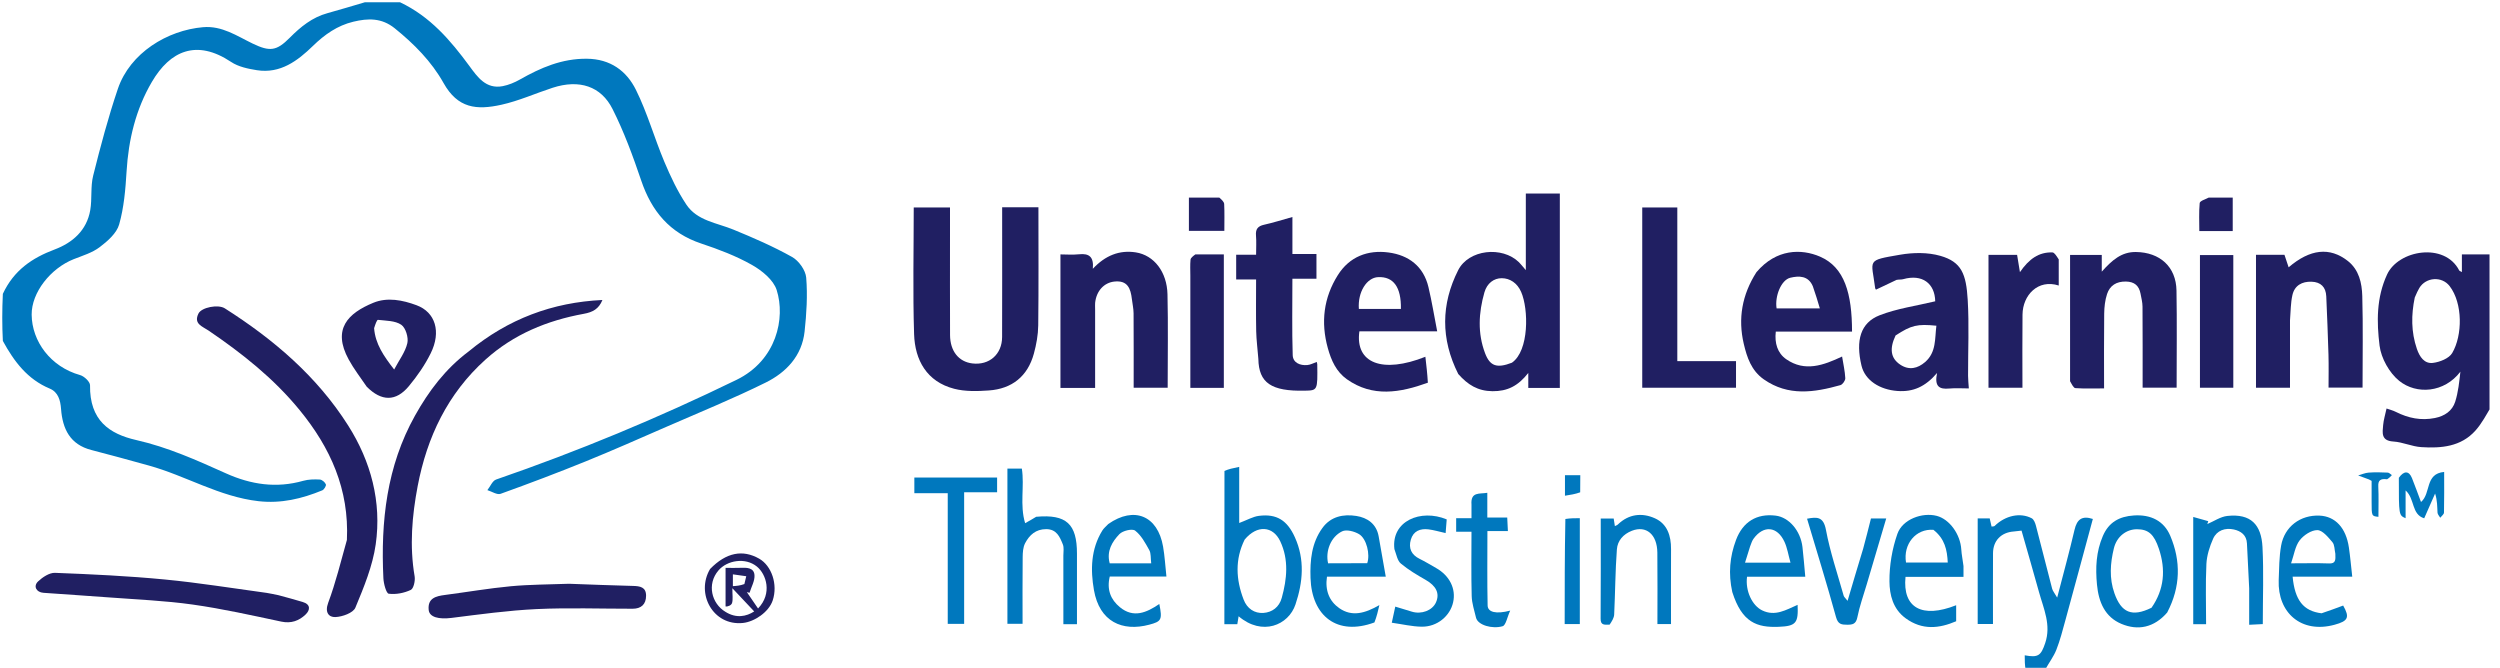 <svg width="146" height="39" viewBox="0 0 146 39" fill="none" xmlns="http://www.w3.org/2000/svg">
<g clip-path="url(#clip0_2751_49857)">
<path d="M23.364 0.133C25.128 0.97 26.311 2.357 27.41 3.851C27.881 4.492 28.379 5.22 29.36 5.031C29.708 4.963 30.055 4.818 30.366 4.642C31.581 3.952 32.817 3.417 34.27 3.43C35.646 3.442 36.589 4.14 37.138 5.246C37.804 6.586 38.211 8.052 38.793 9.437C39.158 10.304 39.565 11.171 40.084 11.949C40.715 12.895 41.861 13.011 42.833 13.41C43.999 13.889 45.162 14.393 46.259 15.008C46.649 15.226 47.047 15.782 47.082 16.214C47.168 17.255 47.101 18.32 46.988 19.363C46.834 20.783 45.914 21.748 44.719 22.34C42.818 23.281 40.847 24.083 38.901 24.933C37.346 25.611 35.795 26.299 34.223 26.937C32.574 27.606 30.909 28.237 29.234 28.839C29.029 28.913 28.723 28.703 28.463 28.624C28.631 28.412 28.758 28.078 28.974 28.004C33.772 26.349 38.446 24.408 43.013 22.183C45.358 21.041 45.878 18.574 45.358 16.938C45.17 16.347 44.499 15.802 43.915 15.472C42.988 14.947 41.969 14.561 40.953 14.223C39.114 13.611 38.053 12.336 37.446 10.541C36.965 9.122 36.445 7.702 35.773 6.368C35.104 5.038 33.838 4.617 32.272 5.126C31.275 5.45 30.305 5.89 29.287 6.116C27.826 6.441 26.733 6.328 25.905 4.851C25.197 3.588 24.183 2.565 23.049 1.65C22.285 1.035 21.487 1.063 20.635 1.268C19.705 1.492 18.965 2.011 18.278 2.679C17.381 3.551 16.376 4.313 15.007 4.1C14.488 4.018 13.92 3.901 13.496 3.617C11.473 2.269 9.932 2.974 8.873 4.777C7.929 6.384 7.503 8.158 7.391 10.024C7.328 11.059 7.24 12.116 6.959 13.106C6.814 13.62 6.283 14.084 5.822 14.433C5.389 14.762 4.827 14.93 4.308 15.134C2.952 15.67 1.838 17.085 1.849 18.375C1.863 19.929 2.946 21.419 4.678 21.905C4.917 21.971 5.26 22.296 5.258 22.498C5.23 24.55 6.381 25.34 7.958 25.699C9.805 26.118 11.497 26.88 13.199 27.645C14.66 28.302 16.142 28.524 17.706 28.08C18.013 27.993 18.354 27.988 18.677 28.005C18.806 28.012 18.982 28.162 19.031 28.288C19.062 28.368 18.928 28.591 18.821 28.636C17.63 29.127 16.411 29.418 15.097 29.269C12.813 29.01 10.852 27.784 8.684 27.185C7.57 26.877 6.457 26.569 5.338 26.281C4.088 25.96 3.653 25.049 3.565 23.879C3.528 23.378 3.398 22.9 2.908 22.695C1.607 22.152 0.829 21.123 0.167 19.912C0.121 19.011 0.121 18.124 0.166 17.161C0.81 15.78 1.878 15.064 3.187 14.571C4.238 14.176 5.064 13.459 5.27 12.276C5.385 11.614 5.279 10.905 5.441 10.259C5.868 8.553 6.32 6.848 6.884 5.185C7.596 3.087 9.778 1.767 11.857 1.588C12.968 1.492 13.834 2.101 14.756 2.545C15.762 3.028 16.15 2.981 16.921 2.205C17.553 1.568 18.233 1.013 19.123 0.769C19.854 0.569 20.579 0.346 21.307 0.133C21.972 0.133 22.637 0.133 23.364 0.133Z" fill="#0078BE"/>
<path d="M145.52 23.683C145.205 24.215 144.94 24.728 144.566 25.145C143.72 26.091 142.564 26.187 141.402 26.112C140.853 26.077 140.32 25.818 139.772 25.785C139.043 25.741 139.136 25.272 139.176 24.822C139.202 24.524 139.294 24.233 139.374 23.857C139.549 23.919 139.745 23.967 139.921 24.056C140.644 24.421 141.391 24.574 142.199 24.412C142.769 24.298 143.212 23.999 143.384 23.46C143.562 22.898 143.621 22.298 143.687 21.706C142.749 22.94 141.128 23.058 140.114 22.242C139.538 21.778 139.058 20.92 138.967 20.186C138.797 18.806 138.775 17.396 139.405 16.031C140.068 14.596 142.77 14.137 143.617 15.793C143.632 15.823 143.684 15.835 143.774 15.889C143.774 15.547 143.774 15.236 143.774 14.857C144.351 14.857 144.874 14.857 145.458 14.857C145.52 17.778 145.52 20.699 145.52 23.683ZM141.022 17.375C140.812 18.385 140.806 19.381 141.145 20.372C141.307 20.845 141.585 21.253 142.079 21.194C142.482 21.146 143.024 20.932 143.209 20.617C143.814 19.589 143.834 17.72 143.06 16.71C142.607 16.118 141.676 16.181 141.289 16.818C141.201 16.963 141.134 17.12 141.022 17.375Z" fill="#201F62"/>
<path d="M118.303 39.133C118.244 38.847 118.244 38.561 118.244 38.27C119.041 38.418 119.192 38.283 119.438 37.561C119.799 36.497 119.349 35.557 119.08 34.586C118.747 33.387 118.4 32.191 118.058 30.988C117.914 31.005 117.755 31.028 117.595 31.04C116.867 31.093 116.396 31.577 116.392 32.305C116.385 33.671 116.39 35.037 116.39 36.441C116.076 36.441 115.804 36.441 115.497 36.441C115.497 34.389 115.497 32.346 115.497 30.274C115.729 30.274 115.942 30.274 116.198 30.274C116.231 30.416 116.267 30.577 116.307 30.752C116.37 30.74 116.451 30.75 116.488 30.714C117.107 30.109 117.978 29.912 118.653 30.268C118.777 30.334 118.856 30.54 118.897 30.696C119.219 31.922 119.524 33.152 119.845 34.378C119.88 34.513 119.984 34.63 120.139 34.9C120.504 33.489 120.854 32.221 121.152 30.942C121.296 30.321 121.597 30.102 122.222 30.307C121.684 32.295 121.156 34.263 120.617 36.229C120.459 36.808 120.309 37.393 120.09 37.95C119.937 38.337 119.674 38.681 119.448 39.088C119.078 39.133 118.72 39.133 118.303 39.133Z" fill="#0078BE"/>
<path d="M55.48 13.797C55.48 15.765 55.474 17.666 55.483 19.567C55.488 20.507 55.988 21.127 56.782 21.224C57.771 21.345 58.52 20.693 58.523 19.683C58.531 17.383 58.526 15.084 58.526 12.785C58.526 12.568 58.526 12.351 58.526 12.104C59.243 12.104 59.914 12.104 60.644 12.104C60.644 14.417 60.66 16.71 60.633 19.002C60.626 19.554 60.524 20.118 60.378 20.652C60.015 21.979 59.101 22.708 57.745 22.803C57.074 22.851 56.364 22.87 55.723 22.704C54.127 22.291 53.431 21.035 53.383 19.515C53.305 17.065 53.362 14.611 53.362 12.115C54.056 12.115 54.727 12.115 55.48 12.115C55.48 12.643 55.48 13.187 55.48 13.797Z" fill="#201F62"/>
<path d="M85.162 21.842C84.13 19.791 84.156 17.76 85.158 15.778C85.769 14.568 87.724 14.357 88.705 15.313C88.81 15.415 88.898 15.534 89.108 15.777C89.108 14.168 89.108 12.75 89.108 11.304C89.776 11.304 90.387 11.304 91.094 11.304C91.094 15.066 91.094 18.846 91.094 22.654C90.561 22.654 89.93 22.654 89.252 22.654C89.252 22.416 89.252 22.186 89.252 21.779C88.651 22.55 88.022 22.854 87.161 22.846C86.299 22.837 85.718 22.47 85.162 21.842ZM88.296 21.182C89.306 20.484 89.275 18.058 88.835 17.049C88.609 16.529 88.18 16.249 87.704 16.247C87.247 16.244 86.843 16.538 86.69 17.074C86.35 18.267 86.285 19.458 86.728 20.628C87.015 21.387 87.421 21.52 88.296 21.182Z" fill="#201F62"/>
<path d="M20.259 31.534C20.398 28.576 19.297 26.148 17.501 23.952C15.984 22.096 14.138 20.638 12.178 19.304C11.813 19.056 11.294 18.915 11.59 18.312C11.768 17.947 12.742 17.76 13.13 18.008C15.976 19.818 18.513 21.977 20.332 24.849C21.663 26.949 22.295 29.308 21.942 31.79C21.762 33.057 21.25 34.294 20.753 35.489C20.626 35.794 19.994 36.021 19.584 36.037C19.206 36.052 18.956 35.769 19.166 35.205C19.604 34.03 19.903 32.803 20.259 31.534Z" fill="#201F62"/>
<path d="M63.955 18.074C63.955 19.633 63.955 21.129 63.955 22.654C63.275 22.654 62.649 22.654 61.93 22.654C61.93 20.06 61.93 17.493 61.93 14.857C62.246 14.857 62.641 14.89 63.027 14.849C63.606 14.788 63.887 15.003 63.821 15.698C64.546 14.919 65.378 14.59 66.331 14.739C67.398 14.906 68.15 15.882 68.181 17.183C68.224 18.99 68.192 20.798 68.192 22.645C67.532 22.645 66.906 22.645 66.206 22.645C66.206 21.197 66.211 19.747 66.201 18.297C66.199 18.02 66.135 17.743 66.102 17.466C66.029 16.85 65.855 16.355 65.069 16.444C64.479 16.512 64.031 16.983 63.956 17.681C63.945 17.79 63.955 17.901 63.955 18.074Z" fill="#201F62"/>
<path d="M120.892 22.262C120.892 19.772 120.892 17.347 120.892 14.889C121.523 14.889 122.107 14.889 122.743 14.889C122.743 15.174 122.743 15.445 122.743 15.864C123.344 15.195 123.893 14.708 124.733 14.717C126.135 14.733 127.084 15.576 127.107 16.968C127.139 18.844 127.115 20.72 127.115 22.64C126.465 22.64 125.838 22.64 125.129 22.64C125.129 21.074 125.134 19.493 125.123 17.911C125.122 17.658 125.055 17.404 125.008 17.153C124.919 16.682 124.65 16.45 124.152 16.442C123.599 16.432 123.216 16.674 123.052 17.172C122.933 17.535 122.89 17.935 122.885 18.32C122.867 19.751 122.878 21.183 122.878 22.683C122.293 22.683 121.747 22.703 121.206 22.667C121.094 22.66 120.996 22.445 120.892 22.262Z" fill="#201F62"/>
<path d="M133.736 18.711C133.736 20.053 133.736 21.33 133.736 22.645C133.075 22.645 132.448 22.645 131.75 22.645C131.75 21.351 131.75 20.056 131.75 18.761C131.75 17.477 131.75 16.192 131.75 14.882C132.24 14.882 132.808 14.882 133.413 14.882C133.489 15.111 133.572 15.357 133.656 15.611C134.905 14.54 136.058 14.413 137.111 15.239C137.77 15.757 137.935 16.531 137.957 17.289C138.007 19.053 137.973 20.82 137.973 22.635C137.334 22.635 136.707 22.635 135.987 22.635C135.987 22.017 136.002 21.364 135.983 20.712C135.951 19.576 135.903 18.44 135.854 17.305C135.83 16.763 135.534 16.471 134.997 16.452C134.439 16.433 134.005 16.67 133.878 17.229C133.773 17.688 133.779 18.172 133.736 18.711Z" fill="#201F62"/>
<path d="M110.761 16.344C110.329 16.548 109.946 16.73 109.558 16.915C109.544 16.892 109.514 16.864 109.51 16.832C109.296 15.137 108.96 15.223 110.962 14.876C111.726 14.743 112.582 14.73 113.317 14.941C114.558 15.296 114.824 16.005 114.914 17.507C115.002 18.982 114.931 20.466 114.935 21.947C114.936 22.179 114.963 22.41 114.98 22.684C114.609 22.684 114.212 22.655 113.821 22.691C113.267 22.741 112.957 22.584 113.124 21.783C112.441 22.584 111.731 22.899 110.813 22.833C109.779 22.759 108.915 22.215 108.71 21.349C108.363 19.882 108.652 18.849 109.767 18.413C110.79 18.013 111.91 17.864 113.017 17.596C112.996 16.549 112.258 15.988 111.141 16.305C111.038 16.334 110.922 16.317 110.761 16.344ZM110.702 19.591C110.337 20.362 110.411 20.915 110.966 21.29C111.484 21.64 111.99 21.525 112.432 21.139C113.088 20.567 112.989 19.769 113.085 19.021C111.968 18.913 111.631 18.986 110.702 19.591Z" fill="#201F62"/>
<path d="M102.576 15.897C103.739 14.52 105.208 14.522 106.286 14.986C107.729 15.607 108.157 17.152 108.159 19.367C107.42 19.367 106.679 19.367 105.937 19.367C105.211 19.367 104.485 19.367 103.706 19.367C103.63 20.036 103.799 20.62 104.318 20.98C105.404 21.733 106.491 21.335 107.578 20.821C107.648 21.256 107.744 21.669 107.765 22.087C107.772 22.221 107.608 22.456 107.479 22.492C105.954 22.92 104.44 23.155 103.01 22.157C102.278 21.646 102.022 20.87 101.836 20.079C101.491 18.61 101.732 17.215 102.576 15.897ZM105.87 16.72C105.608 16.092 105.056 16.1 104.554 16.22C104.018 16.349 103.639 17.303 103.753 18.011C104.557 18.011 105.362 18.011 106.279 18.011C106.149 17.573 106.037 17.193 105.87 16.72Z" fill="#201F62"/>
<path d="M83.387 22.35C81.76 22.937 80.166 23.214 78.659 22.149C78.039 21.71 77.746 21.053 77.545 20.331C77.125 18.817 77.301 17.383 78.131 16.065C78.808 14.989 79.88 14.582 81.095 14.745C82.264 14.902 83.133 15.548 83.421 16.766C83.618 17.594 83.754 18.437 83.932 19.351C82.314 19.351 80.847 19.351 79.388 19.351C79.127 21.219 80.743 21.83 83.242 20.835C83.299 21.329 83.356 21.814 83.387 22.35ZM80.06 18.041C80.645 18.041 81.23 18.041 81.813 18.041C81.836 16.763 81.376 16.146 80.485 16.184C79.815 16.212 79.283 17.06 79.358 18.041C79.546 18.041 79.74 18.041 80.06 18.041Z" fill="#201F62"/>
<path d="M27.367 20.526C29.67 18.625 32.27 17.656 35.182 17.519C34.969 18.043 34.619 18.231 34.096 18.326C31.959 18.716 30.001 19.516 28.352 21C26.141 22.989 24.937 25.53 24.393 28.384C24.064 30.113 23.91 31.883 24.214 33.656C24.258 33.913 24.157 34.371 23.989 34.451C23.602 34.634 23.121 34.728 22.702 34.673C22.557 34.653 22.405 34.09 22.39 33.769C22.23 30.455 22.582 27.231 24.236 24.273C25.034 22.845 26.004 21.549 27.367 20.526Z" fill="#201F62"/>
<path d="M100.62 21.092C100.903 21.092 101.121 21.092 101.383 21.092C101.383 21.61 101.383 22.105 101.383 22.642C99.583 22.642 97.766 22.642 95.907 22.642C95.907 19.157 95.907 15.658 95.907 12.116C96.559 12.116 97.229 12.116 97.955 12.116C97.955 15.067 97.955 18.036 97.955 21.092C98.856 21.092 99.706 21.092 100.62 21.092Z" fill="#201F62"/>
<path d="M73.488 20.962C73.444 20.383 73.373 19.864 73.362 19.344C73.342 18.356 73.356 17.367 73.356 16.321C72.946 16.321 72.584 16.321 72.193 16.321C72.193 15.813 72.193 15.362 72.193 14.878C72.567 14.878 72.913 14.878 73.356 14.878C73.356 14.482 73.38 14.115 73.35 13.753C73.319 13.381 73.457 13.206 73.821 13.125C74.355 13.007 74.877 12.839 75.477 12.673C75.477 13.448 75.477 14.125 75.477 14.834C75.961 14.834 76.396 14.834 76.881 14.834C76.881 15.317 76.881 15.768 76.881 16.278C76.468 16.278 76.017 16.278 75.476 16.278C75.476 17.803 75.447 19.273 75.494 20.741C75.508 21.183 75.921 21.357 76.348 21.319C76.535 21.303 76.714 21.201 76.898 21.137C76.911 21.195 76.927 21.234 76.928 21.275C76.95 22.801 76.95 22.801 76.193 22.816C74.249 22.856 73.513 22.367 73.488 20.962Z" fill="#201F62"/>
<path d="M16.262 34.759C16.77 34.892 17.221 35.022 17.672 35.154C18.152 35.294 18.119 35.625 17.848 35.886C17.466 36.253 17.006 36.425 16.427 36.302C14.708 35.937 12.989 35.551 11.251 35.306C9.64 35.078 8.005 35.014 6.38 34.89C5.099 34.791 3.817 34.715 2.536 34.62C2.117 34.589 1.93 34.233 2.225 33.954C2.487 33.707 2.886 33.441 3.213 33.454C5.348 33.536 7.485 33.637 9.61 33.841C11.606 34.032 13.589 34.355 15.577 34.625C15.789 34.653 15.996 34.711 16.262 34.759Z" fill="#201F62"/>
<path d="M120.23 15.149C120.23 15.696 120.23 16.18 120.23 16.674C119.022 16.287 118.128 17.232 118.115 18.37C118.099 19.78 118.111 21.19 118.111 22.642C117.458 22.642 116.832 22.642 116.128 22.642C116.128 20.069 116.128 17.485 116.128 14.885C116.639 14.885 117.227 14.885 117.799 14.885C117.85 15.195 117.896 15.475 117.964 15.894C118.49 15.125 119.069 14.716 119.859 14.741C119.986 14.745 120.106 14.966 120.23 15.149Z" fill="#201F62"/>
<path d="M21.415 22.581C21.038 22.029 20.657 21.534 20.361 20.991C19.394 19.216 20.317 18.292 21.806 17.681C22.625 17.345 23.513 17.524 24.325 17.825C25.427 18.232 25.778 19.374 25.153 20.633C24.814 21.318 24.365 21.966 23.875 22.554C23.12 23.461 22.278 23.45 21.415 22.581ZM21.848 19.166C21.917 20.085 22.411 20.796 23.019 21.579C23.312 21.023 23.67 20.559 23.789 20.04C23.864 19.712 23.691 19.141 23.434 18.966C23.077 18.723 22.54 18.734 22.074 18.679C22.014 18.672 21.924 18.921 21.848 19.166Z" fill="#201F62"/>
<path d="M33.231 34.092C34.519 34.136 35.743 34.191 36.967 34.218C37.383 34.228 37.734 34.287 37.731 34.793C37.729 35.291 37.446 35.55 36.947 35.55C35.075 35.552 33.199 35.483 31.331 35.571C29.672 35.65 28.018 35.879 26.367 36.086C25.633 36.178 25.077 36.049 25.035 35.619C24.967 34.931 25.457 34.814 25.989 34.745C27.268 34.578 28.543 34.358 29.826 34.237C30.934 34.133 32.052 34.136 33.231 34.092Z" fill="#201F62"/>
<path d="M71.509 27.504C71.751 27.393 71.989 27.344 72.37 27.266C72.37 28.42 72.37 29.457 72.37 30.543C72.841 30.366 73.171 30.17 73.52 30.126C74.559 29.994 75.174 30.386 75.621 31.376C76.209 32.678 76.094 33.992 75.657 35.297C75.249 36.517 73.71 37.162 72.335 35.99C72.309 36.149 72.286 36.286 72.259 36.452C72.031 36.452 71.798 36.452 71.503 36.452C71.503 33.48 71.503 30.523 71.509 27.504ZM72.687 31.514C72.115 32.673 72.178 33.846 72.629 35.019C72.828 35.54 73.261 35.831 73.784 35.795C74.29 35.76 74.705 35.462 74.855 34.914C75.16 33.806 75.273 32.695 74.769 31.617C74.344 30.708 73.412 30.638 72.687 31.514Z" fill="#0078BE"/>
<path d="M130.425 20.428C130.425 21.198 130.425 21.901 130.425 22.644C129.767 22.644 129.142 22.644 128.477 22.644C128.477 20.078 128.477 17.507 128.477 14.897C129.097 14.897 129.723 14.897 130.425 14.897C130.425 16.716 130.425 18.539 130.425 20.428Z" fill="#201F62"/>
<path d="M69.808 14.858C70.395 14.857 70.919 14.857 71.472 14.857C71.472 17.479 71.472 20.05 71.472 22.652C70.827 22.652 70.201 22.652 69.516 22.652C69.516 20.452 69.516 18.273 69.516 16.094C69.516 15.784 69.497 15.473 69.527 15.167C69.537 15.058 69.668 14.961 69.808 14.858Z" fill="#201F62"/>
<path d="M60.513 30.18C62.279 30.021 62.895 30.598 62.895 32.332C62.895 33.697 62.895 35.061 62.895 36.452C62.622 36.452 62.408 36.452 62.101 36.452C62.101 35.125 62.102 33.786 62.1 32.447C62.1 32.227 62.147 31.983 62.069 31.791C61.892 31.355 61.71 30.903 61.097 30.902C60.488 30.901 60.118 31.247 59.867 31.723C59.744 31.957 59.727 32.267 59.724 32.543C59.71 33.823 59.718 35.103 59.718 36.431C59.421 36.431 59.149 36.431 58.833 36.431C58.833 33.438 58.833 30.423 58.833 27.367C59.101 27.367 59.374 27.367 59.676 27.367C59.839 28.402 59.543 29.484 59.868 30.554C60.136 30.404 60.304 30.311 60.513 30.18Z" fill="#0078BE"/>
<path d="M114.668 33.056C114.668 33.288 114.668 33.459 114.668 33.688C113.505 33.688 112.39 33.688 111.282 33.688C111.099 35.502 112.25 36.134 114.24 35.345C114.24 35.649 114.24 35.944 114.24 36.281C113.245 36.707 112.261 36.816 111.288 36.106C110.544 35.563 110.35 34.733 110.344 33.954C110.337 33.025 110.5 32.052 110.808 31.176C111.108 30.324 112.259 29.909 113.103 30.126C113.851 30.319 114.488 31.204 114.54 32.096C114.558 32.397 114.624 32.695 114.668 33.056ZM112.912 30.942C111.89 30.862 111.134 31.773 111.311 32.852C112.118 32.852 112.921 32.852 113.749 32.852C113.712 32.112 113.581 31.469 112.912 30.942Z" fill="#0078BE"/>
<path d="M101.165 34.573C100.928 33.496 101.017 32.508 101.386 31.527C101.779 30.486 102.58 29.975 103.701 30.113C104.475 30.209 105.151 30.991 105.264 31.945C105.329 32.501 105.37 33.059 105.428 33.681C104.245 33.681 103.131 33.681 102.027 33.681C101.917 34.521 102.336 35.366 102.905 35.644C103.673 36.02 104.311 35.611 104.98 35.323C105.03 36.383 104.891 36.566 103.873 36.606C102.605 36.656 101.73 36.356 101.165 34.573ZM102.206 31.911C102.11 32.219 102.014 32.526 101.909 32.861C102.839 32.861 103.644 32.861 104.565 32.861C104.439 32.411 104.379 32.004 104.215 31.646C103.794 30.728 102.986 30.658 102.405 31.465C102.33 31.569 102.285 31.694 102.206 31.911Z" fill="#0078BE"/>
<path d="M80.266 36.351C78.09 37.155 76.606 35.981 76.534 33.752C76.501 32.719 76.596 31.712 77.224 30.84C77.716 30.156 78.454 30.014 79.207 30.131C79.851 30.231 80.379 30.589 80.512 31.313C80.651 32.072 80.781 32.834 80.929 33.679C79.755 33.679 78.626 33.679 77.495 33.679C77.373 34.493 77.64 35.117 78.212 35.516C78.957 36.036 79.719 35.818 80.556 35.338C80.479 35.674 80.401 36.01 80.266 36.351ZM79.846 32.89C80.024 32.388 79.816 31.46 79.366 31.192C79.092 31.03 78.632 30.908 78.382 31.029C77.711 31.354 77.399 32.187 77.56 32.897C78.278 32.897 79.001 32.897 79.846 32.89Z" fill="#0078BE"/>
<path d="M64.722 30.603C66.241 29.541 67.612 30.12 67.924 31.922C68.02 32.475 68.051 33.039 68.119 33.669C66.965 33.669 65.896 33.669 64.81 33.669C64.625 34.438 64.866 35.018 65.399 35.458C66.196 36.117 66.966 35.776 67.704 35.273C67.891 36.2 67.826 36.294 67.108 36.484C65.549 36.897 64.209 36.316 63.886 34.459C63.68 33.278 63.704 32.065 64.378 30.98C64.457 30.852 64.583 30.752 64.722 30.603ZM65.749 32.898C66.246 32.898 66.742 32.898 67.231 32.898C67.192 32.588 67.225 32.32 67.119 32.129C66.89 31.716 66.649 31.265 66.291 30.988C66.124 30.859 65.562 30.994 65.373 31.193C64.953 31.635 64.612 32.18 64.807 32.898C65.097 32.898 65.359 32.898 65.749 32.898Z" fill="#0078BE"/>
<path d="M135.579 35.816C136.034 35.665 136.436 35.516 136.841 35.364C137.238 36.063 137.129 36.27 136.336 36.486C134.398 37.014 133.005 35.789 133.076 33.88C133.102 33.206 133.101 32.523 133.218 31.863C133.416 30.75 134.345 30.064 135.46 30.112C136.381 30.152 137.009 30.825 137.176 31.978C137.254 32.514 137.301 33.054 137.371 33.677C136.159 33.677 135.026 33.677 133.889 33.677C134.019 35.051 134.514 35.687 135.579 35.816ZM136.384 32.339C136.332 32.11 136.348 31.824 136.214 31.665C135.968 31.374 135.636 30.964 135.335 30.959C134.983 30.954 134.529 31.256 134.297 31.56C134.036 31.903 133.973 32.397 133.799 32.898C134.627 32.898 135.326 32.879 136.024 32.905C136.394 32.919 136.404 32.718 136.384 32.339Z" fill="#0078BE"/>
<path d="M126.564 35.771C125.8 36.654 124.859 36.842 123.889 36.434C122.933 36.033 122.561 35.174 122.463 34.139C122.37 33.155 122.413 32.221 122.805 31.306C123.151 30.498 123.764 30.159 124.618 30.103C125.604 30.038 126.372 30.417 126.743 31.289C127.37 32.766 127.349 34.275 126.564 35.771ZM125.65 35.491C126.395 34.418 126.487 33.267 126.079 32.047C125.799 31.209 125.472 30.907 124.795 30.908C124.182 30.909 123.62 31.324 123.45 32.024C123.239 32.892 123.172 33.767 123.484 34.651C123.88 35.771 124.498 36.06 125.65 35.491Z" fill="#0078BE"/>
<path d="M131.352 34.357C131.308 33.44 131.261 32.59 131.222 31.739C131.2 31.241 130.86 31.01 130.453 30.921C129.95 30.811 129.464 30.973 129.247 31.459C129.042 31.921 128.879 32.436 128.854 32.936C128.798 34.099 128.836 35.266 128.836 36.455C128.558 36.455 128.343 36.455 128.085 36.455C128.085 34.415 128.085 32.37 128.085 30.19C128.397 30.278 128.68 30.357 128.962 30.436C128.944 30.492 128.925 30.548 128.907 30.605C129.296 30.441 129.674 30.175 130.076 30.131C131.451 29.982 132.063 30.643 132.129 31.947C132.205 33.422 132.147 34.904 132.147 36.447C131.895 36.46 131.666 36.471 131.352 36.487C131.352 35.779 131.352 35.101 131.352 34.357Z" fill="#0078BE"/>
<path d="M94.003 36.478C93.695 36.488 93.472 36.521 93.476 36.133C93.491 34.194 93.483 32.256 93.483 30.282C93.754 30.282 93.985 30.282 94.24 30.282C94.261 30.42 94.283 30.563 94.308 30.725C94.375 30.69 94.441 30.672 94.483 30.63C95.123 30.01 95.9 29.932 96.649 30.27C97.365 30.592 97.594 31.289 97.589 32.062C97.582 33.513 97.587 34.965 97.587 36.447C97.307 36.447 97.079 36.447 96.793 36.447C96.793 35.039 96.805 33.654 96.789 32.269C96.776 31.2 96.133 30.674 95.304 30.996C94.792 31.196 94.463 31.579 94.426 32.083C94.332 33.347 94.329 34.618 94.268 35.886C94.259 36.086 94.135 36.28 94.003 36.478Z" fill="#0078BE"/>
<path d="M55.348 32.102C55.348 30.98 55.348 29.923 55.348 28.803C54.687 28.803 54.059 28.803 53.398 28.803C53.398 28.468 53.398 28.195 53.398 27.889C55.009 27.889 56.605 27.889 58.231 27.889C58.231 28.172 58.231 28.43 58.231 28.75C57.62 28.75 56.993 28.75 56.306 28.75C56.306 31.337 56.306 33.863 56.306 36.434C55.974 36.434 55.701 36.434 55.348 36.434C55.348 35.022 55.348 33.595 55.348 32.102Z" fill="#0078BE"/>
<path d="M108.807 32.049C108.974 31.438 109.115 30.875 109.264 30.279C109.538 30.279 109.817 30.279 110.155 30.279C109.771 31.575 109.392 32.856 109.014 34.137C108.826 34.774 108.598 35.404 108.469 36.053C108.39 36.447 108.19 36.485 107.875 36.484C107.548 36.483 107.34 36.463 107.224 36.04C106.696 34.121 106.105 32.218 105.532 30.293C106.116 30.181 106.489 30.165 106.635 30.943C106.879 32.245 107.311 33.511 107.671 34.79C107.693 34.867 107.772 34.927 107.899 35.089C108.208 34.041 108.494 33.069 108.807 32.049Z" fill="#0078BE"/>
<path d="M81.433 32.068C81.236 30.426 82.97 29.701 84.488 30.333C84.468 30.583 84.446 30.849 84.424 31.132C84.026 31.043 83.724 30.951 83.416 30.914C82.939 30.857 82.54 31.013 82.394 31.51C82.245 32.014 82.42 32.4 82.91 32.639C83.237 32.799 83.549 32.993 83.867 33.172C84.658 33.618 85.041 34.389 84.862 35.177C84.68 35.981 83.93 36.608 83.034 36.599C82.463 36.592 81.893 36.453 81.28 36.367C81.359 36.006 81.416 35.739 81.484 35.426C81.808 35.525 82.127 35.62 82.445 35.719C83.01 35.896 83.65 35.653 83.861 35.179C84.094 34.655 83.873 34.217 83.258 33.865C82.756 33.578 82.25 33.28 81.809 32.911C81.606 32.742 81.554 32.392 81.433 32.068Z" fill="#0078BE"/>
<path d="M85.935 29.468C85.877 28.699 86.407 28.86 86.859 28.779C86.859 29.274 86.859 29.729 86.859 30.223C87.26 30.223 87.606 30.223 88.022 30.223C88.035 30.49 88.046 30.72 88.061 31.013C87.671 31.013 87.307 31.013 86.865 31.013C86.865 32.501 86.846 33.93 86.877 35.357C86.885 35.752 87.363 35.879 88.196 35.659C88.016 36.051 87.943 36.516 87.751 36.572C87.15 36.747 86.301 36.508 86.199 36.071C86.102 35.655 85.958 35.236 85.947 34.816C85.913 33.583 85.935 32.348 85.935 31.052C85.618 31.052 85.345 31.052 85.04 31.052C85.04 30.76 85.04 30.531 85.04 30.264C85.324 30.264 85.582 30.264 85.935 30.264C85.935 29.994 85.935 29.761 85.935 29.468Z" fill="#0078BE"/>
<path d="M41.469 33.229C42.408 32.264 43.373 32.076 44.339 32.628C45.061 33.042 45.437 34.128 45.126 35.064C44.9 35.747 44.058 36.311 43.389 36.381C41.637 36.565 40.618 34.658 41.469 33.229ZM42.355 35.724C42.991 36.131 43.589 36.004 44.045 35.707C43.657 35.295 43.269 34.882 42.769 34.351C42.769 34.754 42.814 35.001 42.752 35.215C42.713 35.349 42.511 35.434 42.373 35.418C42.373 34.676 42.373 33.934 42.373 33.163C42.712 33.163 42.975 33.173 43.236 33.161C43.601 33.145 44.028 33.142 44.062 33.583C44.089 33.919 43.878 34.273 43.773 34.619C43.721 34.606 43.668 34.592 43.616 34.579C43.833 34.896 44.049 35.212 44.27 35.535C45.117 34.657 44.752 33.535 44.203 33.087C43.531 32.539 42.47 32.716 41.958 33.313C41.267 34.121 41.561 35.243 42.355 35.724ZM43.472 34.109C43.509 33.957 43.545 33.804 43.581 33.652C43.323 33.616 43.065 33.58 42.8 33.542C42.8 33.822 42.8 34.008 42.8 34.231C43.02 34.216 43.209 34.204 43.472 34.109Z" fill="#201F62"/>
<path d="M91.418 30.309C91.716 30.262 91.974 30.262 92.261 30.262C92.261 32.338 92.261 34.377 92.261 36.447C91.966 36.447 91.694 36.447 91.377 36.447C91.377 34.4 91.377 32.378 91.418 30.309Z" fill="#0078BE"/>
<path d="M140.092 27.904C140.395 27.474 140.687 27.496 140.856 27.914C141.038 28.367 141.202 28.827 141.387 29.317C141.984 28.811 141.602 27.665 142.739 27.561C142.739 28.399 142.747 29.168 142.729 29.936C142.726 30.038 142.586 30.136 142.51 30.236C142.454 30.137 142.356 30.041 142.351 29.939C142.331 29.587 142.343 29.233 142.21 28.823C142.007 29.283 141.804 29.744 141.573 30.269C140.817 30.036 141.04 29.138 140.487 28.641C140.487 29.227 140.487 29.728 140.487 30.264C140.091 30.092 140.091 30.092 140.092 27.904Z" fill="#0078BE"/>
<path d="M71.21 11.541C71.35 11.666 71.485 11.787 71.492 11.915C71.517 12.42 71.502 12.927 71.502 13.482C70.821 13.482 70.151 13.482 69.432 13.482C69.432 12.891 69.432 12.264 69.432 11.541C69.98 11.541 70.563 11.541 71.21 11.541Z" fill="#201F62"/>
<path d="M128.986 11.541C129.485 11.541 129.921 11.541 130.391 11.541C130.391 12.208 130.391 12.835 130.391 13.496C129.758 13.496 129.133 13.496 128.44 13.496C128.44 12.945 128.411 12.399 128.462 11.861C128.473 11.741 128.761 11.647 128.986 11.541Z" fill="#201F62"/>
<path d="M139.405 27.989C139.018 27.941 138.874 28.047 138.892 28.411C138.921 28.999 138.9 29.589 138.9 30.182C138.502 30.143 138.502 30.143 138.502 29.297C138.502 28.884 138.502 28.471 138.502 28.084C138.42 28.038 138.386 28.015 138.349 28C138.138 27.921 137.926 27.844 137.715 27.766C137.92 27.708 138.123 27.615 138.331 27.6C138.701 27.573 139.076 27.584 139.447 27.6C139.528 27.604 139.606 27.696 139.685 27.748C139.611 27.828 139.538 27.908 139.405 27.989Z" fill="#0078BE"/>
<path d="M92.283 28.751C91.994 28.856 91.712 28.9 91.394 28.95C91.394 28.499 91.394 28.139 91.394 27.752C91.68 27.752 91.936 27.752 92.289 27.752C92.289 28.055 92.289 28.373 92.283 28.751Z" fill="#0078BE"/>
</g>
<defs>
<clipPath id="clip0_2751_49857">
<rect width="145.388" height="39" fill="white"/>
</clipPath>
</defs>
</svg>
